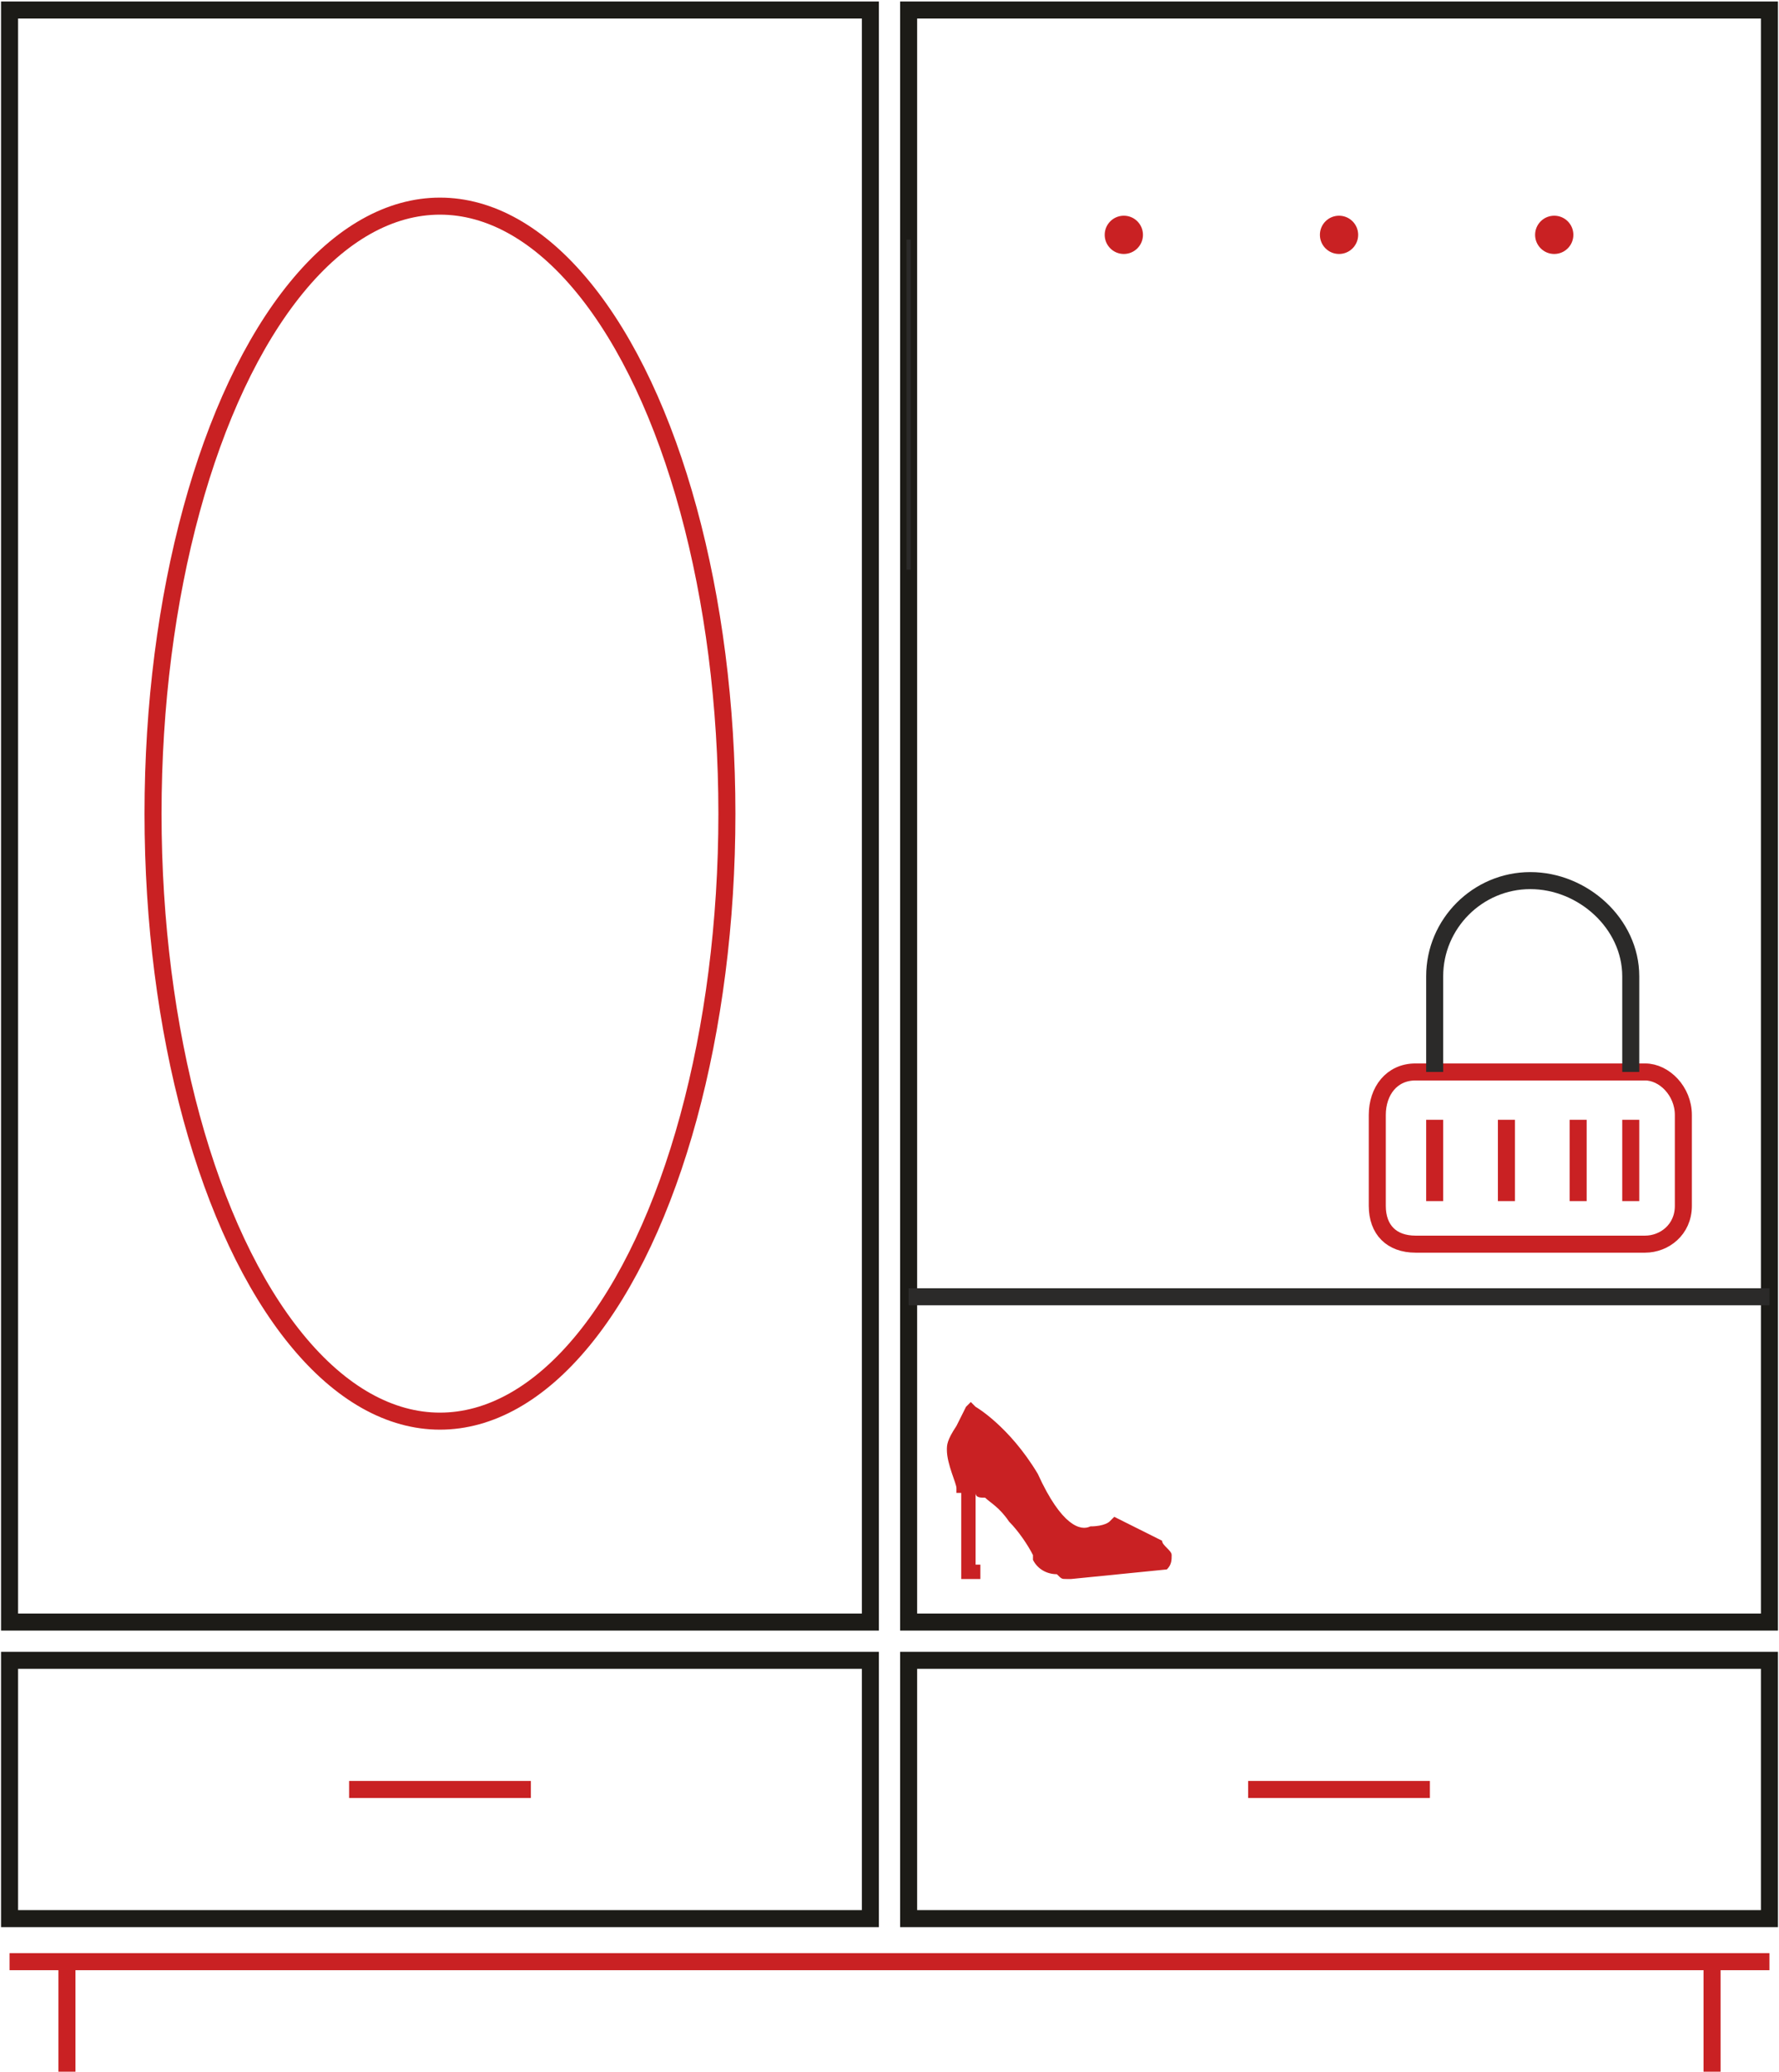 <?xml version="1.0" encoding="UTF-8"?>
<!DOCTYPE svg PUBLIC "-//W3C//DTD SVG 1.1//EN" "http://www.w3.org/Graphics/SVG/1.1/DTD/svg11.dtd">
<!-- Creator: CorelDRAW X7 -->
<svg xmlns="http://www.w3.org/2000/svg" xml:space="preserve" width="2.9in" height="3.377in" version="1.1" style="shape-rendering:geometricPrecision; text-rendering:geometricPrecision; image-rendering:optimizeQuality; fill-rule:evenodd; clip-rule:evenodd"
viewBox="0 0 372 433"
 xmlns:xlink="http://www.w3.org/1999/xlink">
 <defs>
  <style type="text/css">
   <![CDATA[
    .str3 {stroke:#2B2A29;stroke-width:3.56}
    .str2 {stroke:#C92123;stroke-width:3.56}
    .str1 {stroke:#C92123;stroke-width:3.56}
    .str0 {stroke:#1C1B17;stroke-width:3.56}
    .str4 {stroke:#2B2A29;stroke-width:0.89}
    .fil0 {fill:none}
    .fil1 {fill:#C92123}
   ]]>
  </style>
 </defs>
 <g id="Layer_x0020_1">
  <polygon class="fil0 str0" points="182,347 182,401 2,401 2,347 "/>
  <line class="fil0 str1" x1="73" y1="374" x2="111" y2= "374" />
  <polygon class="fil0 str0" points="370,347 370,401 190,401 190,347 "/>
  <line class="fil0 str1" x1="261" y1="374" x2="299" y2= "374" />
  <line class="fil0 str2" x1="14" y1="410" x2="14" y2= "433" />
  <line class="fil0 str2" x1="358" y1="410" x2="358" y2= "433" />
  <line class="fil0 str1" x1="370" y1="410" x2="2" y2= "410" />
  <polygon class="fil0 str0" points="182,339 182,2 2,2 2,339 "/>
  <polygon class="fil0 str0" points="190,339 190,2 370,2 370,339 "/>
  <ellipse class="fil0 str1" cx="92" cy="170" rx="60" ry="127"/>
  <line class="fil0 str3" x1="190" y1="271" x2="370" y2= "271" />
  <path class="fil0 str1" d="M296 224l48 0c4,0 8,4 8,9l0 19c0,5 -4,8 -8,8l-48 0c-5,0 -8,-3 -8,-8l0 -19c0,-5 3,-9 8,-9z"/>
  <path class="fil0 str3" d="M341 224l0 -20c0,-11 -10,-20 -21,-20 -11,0 -20,9 -20,20l0 20"/>
  <line class="fil0 str1" x1="300" y1="234" x2="300" y2= "251" />
  <line class="fil0 str1" x1="341" y1="234" x2="341" y2= "251" />
  <line class="fil0 str1" x1="330" y1="234" x2="330" y2= "251" />
  <line class="fil0 str1" x1="315" y1="234" x2="315" y2= "251" />
  <circle class="fil1" cx="235" cy="49" r="4"/>
  <line class="fil0 str4" x1="190" y1="50" x2="190" y2= "119" />
  <circle class="fil1" cx="280" cy="49" r="4"/>
  <circle class="fil1" cx="325" cy="49" r="4"/>
  <g id="_2876049338560">
   <g>
    <g>
     <path class="fil1" d="M200 298c1,-2 2,-4 2,-4l1 -1 1 1c0,0 7,4 13,14 5,11 9,12 11,11 3,0 4,-1 4,-1l1 -1 10 5 0 0c0,1 2,2 2,3 0,1 0,2 -1,3l0 0 -20 2c0,0 -1,0 -1,0 -1,0 -1,0 -2,-1 -2,0 -4,-1 -5,-3l0 -1c-1,-2 -3,-5 -5,-7 -2,-3 -4,-4 -5,-5 -1,0 -2,0 -2,-1 0,3 0,6 0,9l0 6 1 0 0 3 -4 0 0 -3 0 0 0 -6 0 0c0,-3 0,-7 0,-9l-1 0 0 -1c0,-1 -2,-5 -2,-8 0,-1 0,-2 2,-5z"/>
    </g>
   </g>
  </g>
 </g>
</svg>
